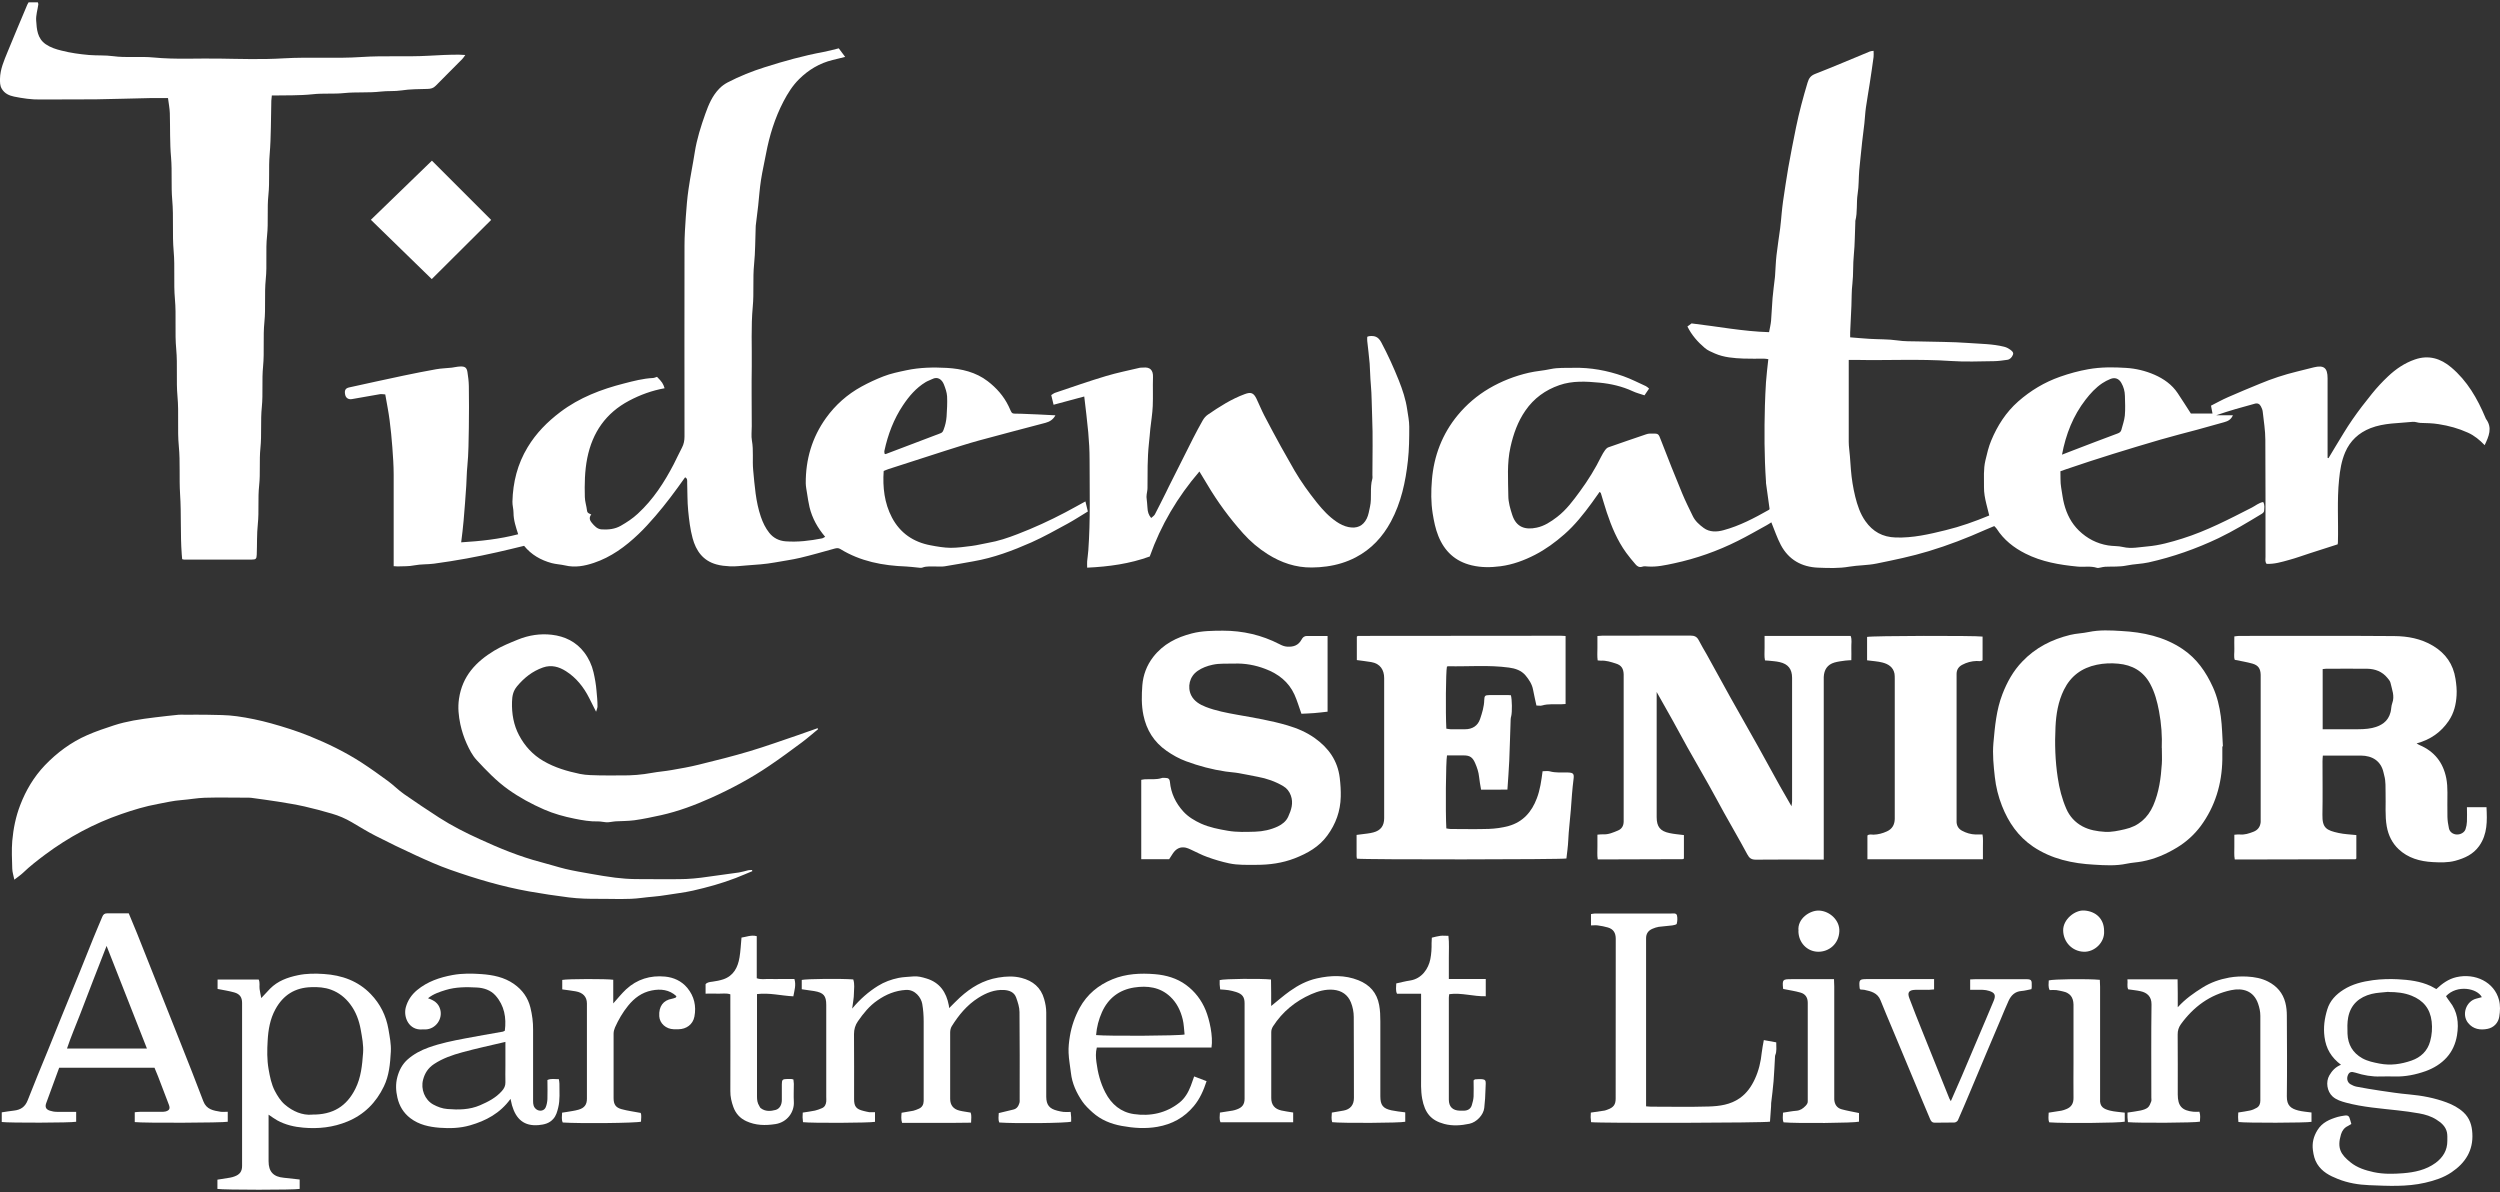 <?xml version="1.0" encoding="UTF-8"?>
<svg id="logos" xmlns="http://www.w3.org/2000/svg" viewBox="0 0 300 143.04">
  <rect x="0" y="0" width="300" height="143.04" fill="#333333" stroke="none"/>
  <defs>
    <style>
      .cls-1 {
        fill: #fff;
      }
    </style>
  </defs>
  <path class="cls-1" d="M296.04,96.86h2.34c.08,1.64.13,3.23-.88,4.66-.72,1.01-1.74,1.46-2.86,1.77-.89.24-1.82.21-2.73.16-1.52-.08-2.96-.49-4.08-1.55-.76-.72-1.23-1.65-1.42-2.73-.23-1.31-.1-2.61-.14-3.92-.02-.73.04-1.47-.16-2.18-.04-.12-.06-.25-.09-.38-.31-1.37-1.34-2.01-2.71-2.02-1.5-.01-3,0-4.57,0-.02.25-.04.48-.04.7,0,2.13.03,4.26-.01,6.39-.03,1.6.47,1.88,1.95,2.2.68.15,1.39.17,2.12.25v2.81s-.03.03-.05.05c-.02.02-.04.04-.06.04-4.6,0-9.21.02-13.81.03-.21,0-.41,0-.67,0-.1-.53-.04-1.03-.05-1.52-.01-.47,0-.93,0-1.45.27-.02.47-.05.67-.03.57.05,1.08-.12,1.6-.32.54-.2.84-.6.89-1.17.01-.13,0-.26,0-.39,0-5.68,0-11.36,0-17.04,0-.08,0-.16,0-.24-.02-.73-.27-1.13-.97-1.34-.67-.19-1.36-.3-2.14-.46-.14-.37-.03-.87-.05-1.36-.02-.47,0-.94,0-1.45.22-.02.39-.06.56-.06,6.21,0,12.42-.03,18.62.02,1.61.01,3.21.3,4.65,1.16,1.52.91,2.44,2.21,2.71,3.98.1.65.17,1.3.13,1.95-.06,1.1-.31,2.15-.95,3.09-.92,1.35-2.16,2.24-3.85,2.7.17.1.26.16.36.2,1.77.76,2.82,2.07,3.2,3.97.11.57.14,1.14.14,1.71,0,.97-.02,1.95,0,2.92.01.46.08.93.18,1.39.09.43.47.71.91.74.45.03.94-.22,1.08-.63.1-.29.16-.61.17-.91.03-.55,0-1.1,0-1.74ZM278.71,87.51c1.32,0,2.58,0,3.84,0,.7,0,1.4,0,2.1-.15,1.09-.25,1.93-.76,2.22-1.91.09-.35.07-.73.2-1.07.32-.86-.04-1.64-.21-2.44-.05-.21-.22-.41-.37-.59-.62-.76-1.46-1.08-2.41-1.1-1.65-.02-3.31,0-4.96,0-.12,0-.25.02-.4.04v7.21Z"/>
  <path class="cls-1" d="M218.85,103.15h-.65c-2.5,0-5-.02-7.5.01-.53,0-.78-.18-1.02-.63-.9-1.68-1.86-3.32-2.79-4.99-.61-1.09-1.19-2.21-1.81-3.3-.86-1.53-1.74-3.04-2.59-4.56-.61-1.09-1.2-2.2-1.81-3.3-.59-1.07-1.2-2.14-1.88-3.34v.82c0,4.73,0,9.47,0,14.2,0,1.14.42,1.68,1.54,1.91.55.12,1.12.16,1.73.24v2.81s-.03.03-.05.04c-.02.02-.04.04-.06.04-3.18.01-6.36.02-9.55.03-.21,0-.41,0-.68,0-.09-.53-.03-1.03-.04-1.52,0-.47,0-.94,0-1.45.27-.02.47-.05.67-.04.65.04,1.23-.22,1.8-.46.46-.19.67-.57.68-1.06,0-.16,0-.32,0-.47,0-5.63,0-11.25,0-16.88,0-.11,0-.21,0-.32-.02-.69-.27-1.1-.92-1.3-.59-.19-1.19-.39-1.83-.35-.1,0-.2-.02-.37-.03-.07-.5-.03-.99-.03-1.48,0-.47,0-.94,0-1.45.24-.02.42-.04.59-.04,3.52,0,7.05,0,10.57-.01.48,0,.78.13,1,.56.29.58.64,1.14.96,1.71.93,1.69,1.86,3.39,2.8,5.08,1.11,1.98,2.24,3.95,3.35,5.94.88,1.57,1.74,3.16,2.61,4.73.43.77.88,1.53,1.41,2.46.04-.31.07-.44.07-.58,0-4.94,0-9.89,0-14.83,0-1.05-.47-1.66-1.5-1.89-.43-.1-.87-.12-1.31-.17-.13-.01-.26-.02-.44-.03-.11-.5-.04-1-.05-1.49-.01-.47,0-.94,0-1.45h10.33c.18.45.06.95.08,1.44.02.47,0,.94,0,1.47-.27.02-.49.02-.72.05-.44.06-.88.11-1.3.23-.86.25-1.25.87-1.29,1.74,0,.18,0,.37,0,.55,0,6.78,0,13.57,0,20.35v.96Z"/>
  <path class="cls-1" d="M187.87,76.33v8.15c-.19.01-.34.03-.49.03-.78.03-1.57-.08-2.34.15-.21.06-.46,0-.67,0-.14-.67-.29-1.28-.4-1.88-.12-.67-.48-1.21-.89-1.71-.51-.62-1.25-.86-2-.96-2.43-.33-4.87-.11-7.31-.16-.05,0-.1.03-.14.05-.13.63-.17,5.44-.07,7.44.16.02.33.06.51.07.58,0,1.16,0,1.74,0,.88,0,1.53-.42,1.8-1.23.25-.74.48-1.48.5-2.28.02-.51.09-.58.61-.59.76-.01,1.53,0,2.29,0,.1,0,.21.02.3.02.14.55.16,1.98.04,2.49-.03.13-.07.25-.07.38-.06,1.67-.1,3.35-.17,5.02-.05,1.12-.14,2.23-.22,3.43-1.04.03-2.08,0-3.16.01-.09-.53-.19-1.03-.24-1.54-.06-.58-.24-1.11-.47-1.64-.3-.69-.62-.93-1.36-.93-.68,0-1.36,0-2.02,0-.14.69-.19,6.75-.08,8.76.16.02.33.07.51.07,1.53,0,3.05.04,4.58-.01.8-.03,1.61-.14,2.38-.35,1.72-.48,2.78-1.69,3.39-3.32.39-1.02.54-2.1.69-3.25.3,0,.6-.06.86.01.72.2,1.46.12,2.19.14.62.02.75.15.67.76-.16,1.24-.24,2.49-.33,3.73-.09,1.22-.26,2.43-.31,3.66-.03.72-.14,1.44-.22,2.17-.56.13-24.27.15-25.14.02-.01-.09-.04-.19-.04-.29,0-.84,0-1.68,0-2.56.2-.03.38-.05.55-.07.49-.07.99-.1,1.46-.23.89-.23,1.3-.8,1.3-1.71,0-5.6,0-11.2,0-16.81,0-.96-.46-1.74-1.55-1.92-.56-.09-1.12-.16-1.73-.24v-2.81s.03-.03.06-.05c.02-.02.04-.04.06-.04,8.13,0,16.26-.02,24.39-.02.15,0,.31.01.52.03Z"/>
  <path class="cls-1" d="M266.68,89.57c0,.53,0,1.05,0,1.58-.05,2.92-.86,5.62-2.59,7.97-.76,1.02-1.72,1.9-2.84,2.58-1.3.79-2.68,1.39-4.18,1.67-.61.12-1.24.14-1.85.27-1.3.28-2.62.2-3.92.12-2.6-.14-5.1-.67-7.32-2.16-1.8-1.22-2.96-2.91-3.74-4.89-.44-1.12-.73-2.28-.86-3.47-.15-1.35-.29-2.71-.17-4.07.18-1.99.35-3.98,1.08-5.87.56-1.45,1.29-2.78,2.39-3.92,1.59-1.67,3.54-2.65,5.74-3.19.73-.18,1.49-.19,2.23-.35,1.3-.27,2.62-.2,3.92-.12,2.6.14,5.1.67,7.32,2.15,1.72,1.15,2.83,2.76,3.66,4.59.51,1.12.79,2.31.95,3.52.16,1.19.17,2.4.25,3.59-.02,0-.05,0-.07,0ZM259.41,89.75c.06-1.37-.04-2.9-.33-4.42-.21-1.12-.5-2.23-1.05-3.25-.83-1.55-2.18-2.29-3.85-2.44-.85-.08-1.71-.05-2.57.13-1.81.38-3.13,1.36-3.94,3.01-.69,1.4-.94,2.92-1.01,4.45-.1,2.03-.04,4.07.27,6.09.19,1.3.51,2.55,1.03,3.74.39.9,1.05,1.63,1.93,2.1.84.45,1.76.6,2.7.66.81.05,1.6-.13,2.39-.31,1.63-.36,2.75-1.35,3.41-2.85.69-1.59.92-3.29,1.03-5.01.04-.58,0-1.16,0-1.91Z"/>
  <path class="cls-1" d="M159.31,76.31v9.09c-.54.06-1.08.13-1.61.17-.52.04-1.04.06-1.53.08-.29-.81-.51-1.58-.84-2.31-.7-1.53-1.95-2.49-3.49-3.07-1.2-.46-2.45-.69-3.75-.64-.86.03-1.72-.05-2.58.14-.65.14-1.27.37-1.8.74-.97.67-1.26,1.93-.76,2.94.34.68,1.02,1.1,1.75,1.38,1.22.47,2.49.71,3.77.94,2.02.36,4.04.69,6.01,1.27,1.19.35,2.32.83,3.32,1.55,1.63,1.17,2.72,2.68,2.97,4.76.09.76.14,1.51.12,2.26-.04,1.72-.59,3.26-1.61,4.65-1,1.37-2.39,2.14-3.92,2.74-1.48.57-3.01.78-4.59.78-1.1,0-2.21.05-3.28-.18-.89-.19-1.76-.45-2.61-.76-.69-.24-1.33-.6-2-.9-.19-.09-.38-.17-.58-.22-.67-.15-1.17.13-1.54.67-.16.24-.31.48-.46.71h-3.35v-9.52c.14-.02.29-.06.44-.07.68-.03,1.36.07,2.03-.15.14-.05.31,0,.47-.01.32,0,.47.15.5.47.12,1.37.7,2.56,1.61,3.56.58.64,1.34,1.09,2.12,1.45,1.02.46,2.12.67,3.22.86,1.1.19,2.2.14,3.29.11.93-.03,1.86-.23,2.71-.63.52-.25.99-.61,1.24-1.16.37-.81.65-1.64.32-2.55-.18-.5-.49-.88-.92-1.13-.95-.56-1.98-.92-3.07-1.12-.76-.14-1.52-.31-2.29-.44-.51-.09-1.03-.11-1.55-.19-1.62-.24-3.2-.66-4.74-1.23-.84-.31-1.61-.74-2.34-1.25-1.51-1.05-2.41-2.49-2.78-4.28-.25-1.2-.22-2.41-.13-3.6.1-1.22.52-2.37,1.3-3.38,1.2-1.55,2.81-2.36,4.64-2.83,1.23-.32,2.48-.32,3.73-.33,2.39,0,4.65.52,6.77,1.61.3.16.6.29.96.31.75.04,1.33-.16,1.71-.86.12-.23.3-.42.62-.42.81,0,1.62,0,2.5,0Z"/>
  <path class="cls-1" d="M90.28,104.54c-.66.27-1.32.56-1.99.82-1.68.65-3.41,1.12-5.16,1.52-1.06.24-2.15.35-3.22.53-.98.17-1.97.21-2.94.34-1.68.22-3.35.1-5.03.11-1.23.01-2.46-.02-3.68-.17-1.59-.2-3.18-.44-4.77-.72-3.24-.58-6.37-1.51-9.46-2.6-1.4-.49-2.76-1.1-4.11-1.72-1.64-.75-3.27-1.54-4.87-2.36-.98-.5-1.91-1.08-2.85-1.63-.75-.44-1.54-.78-2.37-1.02-1.1-.32-2.2-.62-3.31-.87-1.03-.23-2.09-.4-3.13-.57-1.07-.17-2.15-.31-3.23-.46-.21-.03-.42-.02-.63-.02-1.66,0-3.32-.04-4.97.01-.93.03-1.86.21-2.79.28-.96.07-1.89.29-2.84.47-1.49.27-2.93.71-4.35,1.2-3.31,1.14-6.35,2.78-9.16,4.87-.92.69-1.83,1.39-2.66,2.19-.3.28-.64.51-1.04.82-.1-.49-.24-.91-.25-1.33-.03-1.1-.09-2.22,0-3.31.13-1.47.42-2.93.96-4.32.68-1.77,1.63-3.37,2.95-4.76,1.47-1.53,3.14-2.77,5.08-3.62,1.05-.46,2.14-.83,3.22-1.18.76-.25,1.55-.43,2.34-.58.87-.16,1.74-.27,2.62-.38.93-.12,1.86-.21,2.79-.31.26-.03.53,0,.79,0,.87,0,1.74-.02,2.6,0,1.2.03,2.41.01,3.6.18,1.38.19,2.76.48,4.1.85,1.55.43,3.1.92,4.59,1.52,2.18.88,4.3,1.91,6.28,3.19,1.09.71,2.15,1.47,3.2,2.24.65.48,1.22,1.07,1.88,1.53,1.39.97,2.8,1.91,4.22,2.83,1.54.99,3.18,1.82,4.85,2.58,2.39,1.1,4.82,2.1,7.38,2.77.98.25,1.94.57,2.93.81,1.01.24,2.03.41,3.05.59.97.17,1.94.34,2.92.46.8.1,1.61.16,2.42.17,1.74.03,3.47,0,5.21.01,1.2,0,2.39-.12,3.58-.3,1.21-.18,2.42-.32,3.63-.5.38-.06.75-.18,1.13-.27.15-.03.3-.02.45-.03.01.04.03.09.04.13ZM98.12,87.38c-.8.28-1.6.57-2.41.85-1.92.65-3.83,1.34-5.77,1.92-2.01.6-4.05,1.11-6.09,1.61-1.08.27-2.18.46-3.28.65-.77.14-1.54.19-2.31.33-1.24.23-2.48.33-3.73.31-.82-.01-1.63.02-2.45,0-.83-.03-1.68-.01-2.49-.18-1.52-.32-3.01-.75-4.38-1.55-1.29-.75-2.24-1.8-2.92-3.08-.66-1.24-.89-2.59-.85-4.01.02-.7.12-1.29.6-1.87.86-1.03,1.84-1.81,3.11-2.26,1.02-.36,1.94-.08,2.76.44,1.23.78,2.13,1.91,2.79,3.22.25.5.51,1.01.83,1.65.09-.31.17-.48.17-.64,0-.63-.06-1.25-.12-1.87-.06-.76-.19-1.49-.36-2.23-.2-.87-.58-1.68-1.12-2.39-.97-1.27-2.33-1.93-3.89-2.11-1.39-.16-2.76.05-4.06.58-.96.39-1.93.78-2.83,1.32-2.21,1.34-3.84,3.06-4.24,5.77-.16,1.07-.05,2.07.16,3.08.17.78.42,1.56.75,2.29.32.71.69,1.44,1.21,2,1.17,1.26,2.37,2.52,3.79,3.53,1.35.96,2.79,1.74,4.3,2.4,1.17.51,2.4.85,3.65,1.1.94.19,1.89.36,2.86.33.31,0,.62.08.92.1.18.01.36,0,.53-.03.21-.02.41-.07.62-.08.75-.04,1.5-.03,2.26-.13,1.08-.15,2.14-.38,3.2-.61,2.06-.46,4.04-1.2,5.96-2.06,2.43-1.09,4.79-2.35,7-3.85,1.34-.9,2.64-1.87,3.94-2.83.67-.5,1.29-1.05,1.94-1.58-.02-.04-.05-.09-.07-.13Z"/>
  <path class="cls-1" d="M224.05,79.23c0-.21,0-.42,0-.62,0-.73,0-1.46,0-2.18.62-.14,12.88-.17,13.86-.04v2.83c-.2.19-.48.09-.73.1-.61.02-1.18.17-1.72.46-.43.23-.66.58-.67,1.07,0,.11,0,.21,0,.32,0,5.7,0,11.41,0,17.11,0,.13,0,.26,0,.39.03.45.24.79.64,1.01.51.28,1.06.44,1.64.46.26.01.52,0,.83,0,.1.53.04,1.03.05,1.52.01.47,0,.94,0,1.45h-13.86v-2.85c.22-.19.5-.1.75-.1.56-.02,1.08-.16,1.58-.39.65-.29.93-.81.95-1.49,0-.08,0-.16,0-.24,0-5.52,0-11.04,0-16.56,0-.21,0-.42-.03-.63-.15-.8-.75-1.17-1.46-1.35-.55-.14-1.13-.17-1.82-.26Z"/>
  <path class="cls-1" d="M105,133.43v1.19c-.6.13-7.57.17-8.64.04-.02-.19-.04-.39-.05-.59,0-.18.01-.36.02-.56.51-.08,1-.14,1.47-.24.28-.06.54-.17.81-.28.36-.14.5-.44.54-.8.02-.18,0-.37,0-.55,0-3.68,0-7.36,0-11.05,0-1.1-.32-1.47-1.43-1.66-.49-.08-.97-.14-1.51-.22v-1.12c.61-.13,4.69-.17,6.18-.06.19.55.09,1.13.08,1.69,0,.54-.12,1.08-.21,1.81.98-1.17,1.97-2.02,3.09-2.72.77-.48,1.6-.78,2.47-.96.58-.12,1.19-.12,1.79-.18.53-.05,1.04.09,1.54.24,1.62.48,2.41,1.65,2.71,3.24.01.08.02.15.04.32.46-.46.87-.88,1.3-1.28,1.32-1.2,2.78-2.08,4.59-2.38.95-.16,1.87-.2,2.79.04,1.36.35,2.33,1.14,2.72,2.54.15.53.25,1.06.25,1.62-.01,3.21,0,6.42,0,9.63,0,.16,0,.32,0,.47.01.98.37,1.43,1.32,1.67.25.06.51.13.76.15.26.03.52,0,.85,0,.02.23.05.43.06.63.01.18,0,.36,0,.54-.58.18-6.71.24-8.62.1-.17-.36-.07-.75-.07-1.13.59-.14,1.16-.29,1.74-.42.45-.1.63-.43.75-.82.04-.12.02-.26.02-.39,0-3.5.02-7-.02-10.49,0-.58-.2-1.18-.4-1.74-.23-.65-.82-.87-1.44-.91-1.14-.07-2.15.34-3.1.94-1.36.86-2.35,2.06-3.19,3.41-.13.21-.19.49-.19.74-.01,2.66-.01,5.31,0,7.97,0,.75.38,1.23,1.11,1.41.43.11.87.15,1.35.24.13.35.06.74.05,1.21-2.77.05-5.51.01-8.28.02-.14-.43-.09-.81-.06-1.21.49-.08.94-.15,1.4-.24.23-.05.44-.15.66-.24.41-.17.58-.51.59-.93,0-.32,0-.63,0-.95,0-2.87.01-5.73,0-8.6,0-.7-.05-1.41-.17-2.1-.13-.76-.86-1.75-1.97-1.68-1.28.08-2.38.54-3.4,1.25-.97.66-1.69,1.56-2.35,2.51-.32.46-.47.96-.47,1.54.03,2.6,0,5.21.01,7.81,0,.88.26,1.2,1.13,1.41.23.05.45.12.68.15.2.02.41,0,.69,0Z"/>
  <path class="cls-1" d="M280.94,127.79c-1.2-.9-1.82-1.96-2-3.36-.15-1.15,0-2.21.33-3.29.32-1.07,1.06-1.81,1.94-2.37,1.07-.68,2.28-.98,3.54-1.15,1-.13,1.99-.16,2.98-.11,1.35.07,2.7.23,3.95.81.23.11.45.25.68.37.7-.66,1.45-1.21,2.4-1.43,2.27-.52,4.56.59,5.12,2.74.17.63.14,1.36.03,2.01-.12.74-.66,1.3-1.39,1.45-.87.18-1.74.06-2.36-.72-.78-.99-.24-2.58.98-2.9.23-.06.45-.12.68-.18-.56-1.08-2.98-1.53-4.3-.12.14.21.27.43.43.63.96,1.21,1.13,2.57.89,4.06-.17,1.03-.57,1.92-1.23,2.66-.68.76-1.57,1.3-2.54,1.65-1.19.42-2.41.67-3.68.64-.58-.01-1.16-.02-1.74,0-1.03.03-2.02-.14-3-.46-.51-.16-.74-.08-.9.29-.18.42-.07.88.31,1.1.22.13.47.24.72.29.94.18,1.89.34,2.84.48,1.16.17,2.31.35,3.48.45,1.54.14,3.04.42,4.49.96.74.28,1.42.63,2.02,1.18.76.7,1.02,1.58,1.07,2.53.12,2.05-.83,3.55-2.49,4.67-.97.66-2.06,1-3.18,1.26-2.22.51-4.49.38-6.73.29-1.26-.05-2.53-.26-3.73-.74-.99-.39-1.9-.86-2.49-1.81-.31-.5-.43-1.04-.51-1.62-.12-.9.07-1.66.54-2.43.57-.93,1.46-1.3,2.43-1.59.25-.07.51-.11.76-.15.49-.08.62.02.75.54.04.15.08.3.13.46-.14.08-.27.17-.41.24-.43.2-.69.55-.83,1-.5,1.66-.03,2.42,1.14,3.36.8.65,1.78.96,2.79,1.18,1.17.25,2.36.22,3.52.13,1.37-.11,2.74-.39,3.9-1.24.89-.66,1.42-1.52,1.41-2.66,0-.34.02-.69-.05-1.02-.16-.71-.68-1.15-1.27-1.52-.63-.4-1.33-.61-2.05-.74-.87-.16-1.75-.27-2.63-.37-2.06-.23-4.14-.38-6.16-.92-.58-.16-1.16-.33-1.62-.75-.66-.61-.83-1.74-.38-2.52.32-.55.73-1.02,1.43-1.29ZM286.61,119.02c-.67.08-1.36.09-2.01.25-1.48.37-2.52,1.26-2.82,2.82-.12.63-.1,1.31-.08,1.96.05,1.29.62,2.29,1.77,2.94.65.36,1.35.5,2.07.64,1.33.26,2.6.07,3.84-.36,1.12-.39,1.92-1.15,2.24-2.32.21-.78.27-1.55.18-2.37-.18-1.55-1.01-2.53-2.4-3.09-.89-.36-1.82-.45-2.78-.45Z"/>
  <path class="cls-1" d="M27.33,133.42v1.19c-.59.13-10.1.17-11.16.04v-1.18c.21-.02.41-.05.61-.05.84,0,1.68,0,2.53,0,.18,0,.37,0,.55-.04.47-.13.58-.34.41-.8-.43-1.15-.87-2.29-1.31-3.43-.13-.34-.28-.67-.42-1.02H7.1c-.52,1.43-1.05,2.84-1.56,4.26-.16.46-.02.74.44.89.27.09.56.14.84.14.76.02,1.52,0,2.32,0v1.19c-.6.13-8.02.15-8.93.03v-1.16c.5-.07.99-.16,1.47-.21.8-.09,1.33-.44,1.64-1.23.77-1.99,1.6-3.97,2.41-5.95.57-1.4,1.13-2.81,1.7-4.21.69-1.69,1.39-3.38,2.07-5.07.58-1.43,1.14-2.86,1.72-4.28.34-.85.71-1.68,1.06-2.53.11-.28.29-.41.6-.4.84,0,1.68,0,2.57,0,.34.81.67,1.6.99,2.39.79,1.96,1.56,3.93,2.34,5.89.95,2.4,1.91,4.8,2.86,7.2.93,2.35,1.87,4.7,2.76,7.07.38,1,1.22,1.12,2.07,1.26.25.04.52,0,.85,0ZM17.63,125.82c-1.63-4.15-3.22-8.18-4.84-12.31-.57,1.47-1.11,2.82-1.63,4.18-.52,1.34-1.02,2.67-1.54,4.01-.52,1.35-1.1,2.68-1.58,4.12h9.59Z"/>
  <path class="cls-1" d="M26.11,118.67v-1.13h4.93c.18.36.06.77.11,1.14.05.36.13.71.2,1.09.35-.37.7-.76,1.06-1.13.92-.93,2.09-1.35,3.33-1.61,1.03-.22,2.09-.22,3.13-.15,2.15.14,4.1.83,5.62,2.41,1.13,1.17,1.84,2.58,2.12,4.2.15.9.34,1.8.29,2.71-.08,1.43-.2,2.87-.84,4.18-.93,1.93-2.35,3.37-4.36,4.2-1.71.71-3.49.9-5.3.74-1.08-.09-2.16-.34-3.14-.88-.33-.18-.64-.42-1.03-.68v2.45c0,1.05,0,2.1,0,3.15,0,1.24.58,1.86,1.82,1.97.62.06,1.24.14,1.91.21v1.13c-.66.13-9.1.13-9.87,0v-1.11c.49-.08,1-.15,1.51-.24.18-.03.35-.08.52-.14.65-.23.93-.6.93-1.27,0-6.52,0-13.04,0-19.56,0-.67-.27-1.07-.94-1.26-.64-.18-1.31-.28-2.02-.42ZM37.42,133.75c2.54.04,4.18-1.01,5.22-3.09.69-1.37.82-2.84.93-4.31.07-.93-.12-1.86-.28-2.78-.2-1.12-.58-2.16-1.27-3.07-.6-.79-1.34-1.38-2.28-1.73-.78-.29-1.57-.34-2.39-.31-1.95.05-3.37.95-4.3,2.65-.64,1.17-.86,2.46-.93,3.75-.07,1.14-.09,2.29.11,3.44.16.91.33,1.8.75,2.61.31.59.69,1.2,1.19,1.63.97.84,2.13,1.31,3.25,1.22Z"/>
  <path class="cls-1" d="M190.91,133.51c.6-.09,1.12-.16,1.63-.24.13-.02.25-.08.37-.12.71-.25.97-.6.97-1.32,0-6.39,0-12.78.01-19.17,0-.72-.28-1.16-.93-1.36-.39-.12-.81-.19-1.22-.25-.25-.04-.51,0-.82,0v-1.36c.15-.02.32-.07.49-.07,3.05,0,6.1,0,9.15,0,.25,0,.6-.08.68.24.07.32.05.68-.03.99-.03.11-.35.17-.54.2-.54.07-1.09.1-1.63.17-.25.04-.5.13-.74.23-.51.21-.78.6-.77,1.16,0,.05,0,.11,0,.16,0,6.49,0,12.99,0,19.48v.51c.23.01.4.04.58.04,2.31,0,4.63.05,6.94-.02,1.29-.04,2.59-.21,3.72-1,.85-.6,1.4-1.4,1.82-2.31.46-1,.71-2.06.82-3.16.05-.48.16-.96.25-1.5.51.09.98.18,1.49.27-.01.57.09,1.06-.12,1.54-.03.07-.02.15-.03.23-.06.96-.09,1.93-.17,2.89-.07.88-.19,1.76-.29,2.63-.01.13,0,.26-.01.39-.04.62-.09,1.24-.13,1.84-.63.15-20.28.2-21.47.06-.02-.19-.04-.39-.05-.59,0-.18.01-.36.02-.56Z"/>
  <path class="cls-1" d="M61.26,131.87c-1.26,1.73-2.94,2.62-4.85,3.17-1.21.35-2.43.38-3.66.29-1.24-.1-2.46-.35-3.51-1.15-.83-.64-1.32-1.46-1.55-2.46-.19-.82-.23-1.64-.01-2.47.22-.83.61-1.57,1.25-2.13.73-.64,1.58-1.09,2.5-1.42,1.42-.51,2.9-.81,4.38-1.09,1.5-.29,3.01-.54,4.52-.81.07-.01.14-.06.25-.12.2-1.55-.05-3.01-1.12-4.22-.58-.65-1.41-.92-2.25-.96-1.25-.07-2.51-.07-3.73.3-.74.23-1.48.47-2.12.99.71.24,1.25.58,1.46,1.32.34,1.16-.54,2.38-1.75,2.42-.13,0-.26,0-.39,0-1.6.13-2.31-1.47-1.98-2.67.23-.82.68-1.49,1.35-2.05,1.25-1.03,2.7-1.52,4.27-1.81,1.15-.21,2.31-.19,3.45-.11,1.37.1,2.73.36,3.91,1.19,1.01.71,1.68,1.65,1.97,2.83.21.86.33,1.74.32,2.63,0,2.86,0,5.73,0,8.59,0,.39.05.72.38.98.38.29.94.21,1.13-.23.13-.3.19-.65.21-.98.03-.76,0-1.52,0-2.3.45-.21.89-.09,1.37-.1.03.19.07.37.07.54-.01.97.09,1.94-.15,2.89-.12.48-.24.95-.59,1.34-.47.54-1.1.68-1.76.74-1.72.15-2.7-.69-3.19-2.37-.06-.22-.11-.45-.18-.79ZM60.64,125.03c-1.81.43-3.51.79-5.18,1.25-1.18.32-2.34.72-3.38,1.41-.71.47-1.11,1.1-1.31,1.88-.3,1.12.2,2.41,1.22,2.97.51.28,1.11.5,1.69.54,1.33.11,2.66.1,3.93-.45.97-.42,1.89-.89,2.61-1.7.28-.31.44-.63.43-1.05-.02-.66,0-1.31,0-1.97v-2.89Z"/>
  <path class="cls-1" d="M168.63,133.51v1.1c-.56.15-7.65.19-8.77.05-.11-.37-.07-.75-.04-1.15.49-.08.94-.16,1.4-.24.81-.14,1.26-.68,1.25-1.53-.02-3.23.01-6.47-.02-9.7,0-.59-.12-1.21-.34-1.75-.37-.92-1.11-1.43-2.12-1.52-.94-.08-1.83.18-2.66.54-1.88.83-3.43,2.09-4.56,3.84-.15.24-.22.45-.22.73,0,2.63,0,5.26,0,7.89,0,.81.41,1.31,1.22,1.49.45.1.91.16,1.41.24v1.17h-8.72c-.17-.36-.08-.75-.07-1.16.52-.08,1.03-.16,1.53-.24.18-.03.35-.09.52-.15.64-.23.91-.61.91-1.28,0-3.81,0-7.62,0-11.44,0-.76-.27-1.12-1.02-1.36-.3-.09-.6-.17-.91-.22-.31-.05-.62-.06-1-.09-.02-.19-.05-.39-.06-.59-.01-.18,0-.36,0-.53.58-.16,4.9-.2,6.16-.07,0,.53.02,1.07.02,1.61,0,.52,0,1.05,0,1.57.76-.61,1.47-1.24,2.23-1.78.98-.7,2.04-1.26,3.24-1.53,1.69-.38,3.37-.43,5,.22,1.35.54,2.22,1.49,2.49,2.98.12.65.14,1.3.14,1.95,0,3,0,5.99,0,8.99,0,1.06.31,1.47,1.34,1.69.51.11,1.02.16,1.63.24Z"/>
  <path class="cls-1" d="M255.28,117.52h6.03c0,.56.02,1.11.02,1.65,0,.52,0,1.05,0,1.7.92-1.01,1.93-1.71,2.97-2.36.99-.62,2.05-.99,3.2-1.2.73-.13,1.46-.16,2.19-.12.86.05,1.7.2,2.48.6,1.06.54,1.78,1.38,2.07,2.53.13.5.18,1.03.18,1.55.02,3.23.04,6.47,0,9.7-.01,1.1.49,1.46,1.37,1.69.5.13,1.02.16,1.59.24v1.12c-.59.13-7.88.15-8.77.02-.01-.19-.04-.39-.04-.6,0-.18.02-.36.02-.54.5-.08.97-.14,1.42-.24.27-.06.55-.18.79-.32.32-.18.44-.5.44-.87,0-.58,0-1.16,0-1.74,0-2.81,0-5.63,0-8.44,0-.51-.11-.98-.27-1.45-.54-1.56-1.85-1.91-3.24-1.62-2.54.54-4.51,2-6.02,4.08-.26.36-.4.77-.39,1.25.02,2.39.01,4.79.01,7.18,0,1.39.5,1.94,1.88,2.08.23.02.47,0,.72,0,.14.43.08.81.06,1.19-.59.14-7.4.18-8.64.06-.02-.19-.04-.39-.05-.59,0-.18,0-.36,0-.56.56-.09,1.07-.14,1.57-.25.3-.07.63-.16.86-.35.2-.16.31-.46.41-.72.06-.14.02-.31.02-.47,0-3.73-.03-7.47.02-11.2.01-.93-.53-1.4-1.3-1.57-.48-.11-.97-.15-1.5-.23-.17-.36-.03-.75-.09-1.21Z"/>
  <path class="cls-1" d="M145.39,125.7h-13.77c-.16.61-.12,1.2-.05,1.75.16,1.27.47,2.49,1.07,3.65.74,1.43,1.88,2.37,3.43,2.59,1.98.29,3.87-.11,5.47-1.38.64-.51,1.05-1.22,1.35-1.99.14-.36.26-.73.41-1.15.5.19.98.37,1.49.57-.36,1.09-.79,2.1-1.53,2.99-1.16,1.39-2.61,2.18-4.38,2.49-1.44.25-2.85.15-4.27-.11-1.32-.24-2.51-.73-3.5-1.62-.44-.4-.89-.82-1.22-1.3-.71-1.04-1.24-2.17-1.38-3.45-.09-.8-.25-1.59-.28-2.4-.03-.67.05-1.36.16-2.02.2-1.19.59-2.31,1.17-3.38.9-1.63,2.24-2.73,3.94-3.43,1.64-.67,3.36-.75,5.09-.61,1.33.11,2.63.48,3.72,1.28,1.08.79,1.87,1.82,2.38,3.07.44,1.09.9,3.07.69,4.46ZM131.54,124.21c1.48.14,9.98.09,10.61-.07-.07-.61-.08-1.24-.23-1.84-.25-1.02-.71-1.97-1.49-2.7-1.23-1.16-2.77-1.34-4.33-1.1-1.78.28-3.11,1.27-3.87,2.97-.38.86-.62,1.75-.7,2.74Z"/>
  <g>
    <path class="cls-1" d="M262.92,49.62h2.58c-.06-.3-.11-.57-.18-.94.65-.33,1.33-.71,2.04-1.02,1.26-.56,2.54-1.08,3.82-1.61,1.44-.6,2.92-1.09,4.44-1.46.68-.17,1.36-.35,2.04-.51,1.21-.29,1.65.06,1.65,1.32,0,2.92,0,5.84,0,8.76v.78s.07.02.11.04c.27-.46.54-.92.82-1.37.67-1.09,1.31-2.2,2.04-3.25.74-1.07,1.54-2.11,2.36-3.12.59-.73,1.24-1.43,1.92-2.07.93-.88,1.98-1.6,3.22-2.03,1.67-.58,3.1-.12,4.36.94,1.93,1.62,3.15,3.75,4.11,6.04.02.05.03.1.06.14.81,1.08.35,2.1-.15,3.16-.6-.62-1.23-1.15-2.01-1.5-1.12-.51-2.29-.83-3.51-1.02-.73-.12-1.46-.13-2.19-.15-.31-.01-.62-.16-.92-.13-1.7.18-3.43.12-5.07.76-1.42.56-2.45,1.52-3.04,2.9-.44,1.03-.62,2.13-.73,3.26-.26,2.52-.07,5.03-.14,7.55,0,.08-.02.15-.03.23-1.12.36-2.23.72-3.33,1.07-.84.27-1.67.58-2.53.81-.87.24-1.75.51-2.67.46-.22-.27-.12-.57-.13-.85,0-4.68.01-9.36-.02-14.04,0-1.11-.19-2.23-.31-3.34-.02-.23-.11-.46-.22-.66-.15-.3-.4-.42-.72-.33-1.55.42-3.1.85-4.64,1.39h2c-.24.55-.62.71-1.04.83-1.07.3-2.15.6-3.23.9-1.48.4-2.97.77-4.44,1.2-3.79,1.11-7.58,2.27-11.31,3.55-.22.08-.44.15-.68.24.03.66-.03,1.3.09,1.96.12.66.18,1.33.36,1.99.32,1.22.87,2.29,1.77,3.17.98.95,2.15,1.56,3.5,1.78.59.1,1.21.05,1.78.19,1,.24,1.98.01,2.95-.07,1.41-.12,2.8-.51,4.17-.94,2.94-.92,5.64-2.34,8.37-3.73.43-.22.81-.56,1.34-.66.22.36.13.73.11,1.08,0,.12-.16.27-.28.34-1.7,1.03-3.4,2.06-5.19,2.92-2.69,1.28-5.49,2.26-8.39,2.91-.86.19-1.76.19-2.62.37-.86.18-1.72.11-2.58.15-.18,0-.36.06-.54.09-.15.02-.33.09-.46.04-.77-.25-1.57-.07-2.34-.15-2.16-.21-4.28-.57-6.24-1.56-1.39-.7-2.6-1.65-3.45-2.98-.07-.11-.17-.19-.29-.32-.36.15-.72.3-1.07.45-2.22.99-4.47,1.86-6.79,2.56-2.07.63-4.17,1.06-6.28,1.49-1.07.22-2.18.19-3.25.37-1.26.22-2.51.17-3.76.12-1.96-.08-3.52-.95-4.46-2.72-.45-.85-.75-1.77-1.14-2.72-.17.11-.37.25-.58.36-1.15.63-2.28,1.29-3.45,1.87-2.43,1.22-4.99,2.12-7.64,2.69-1.03.22-2.09.46-3.17.38-.21-.02-.44-.05-.63.02-.36.12-.61-.02-.82-.27-.39-.46-.78-.91-1.13-1.4-1.07-1.48-1.76-3.14-2.33-4.85-.25-.76-.47-1.54-.71-2.31-.01-.04-.07-.07-.15-.14-.31.44-.61.88-.93,1.31-.99,1.35-2.03,2.67-3.3,3.78-1.08.95-2.24,1.8-3.52,2.46-1.3.67-2.68,1.18-4.13,1.37-1.15.15-2.31.17-3.47-.11-1.97-.47-3.26-1.68-4-3.52-.35-.87-.53-1.78-.68-2.71-.21-1.34-.2-2.68-.09-4,.23-2.89,1.24-5.54,3.1-7.79,1.05-1.27,2.31-2.35,3.75-3.2,1.5-.88,3.09-1.5,4.78-1.89.86-.2,1.75-.25,2.61-.44.91-.19,1.82-.13,2.74-.15,2.06-.05,4.05.32,5.98,1,.93.33,1.82.79,2.72,1.2.13.06.24.18.38.29-.19.29-.37.54-.55.81-.49-.17-.97-.28-1.41-.49-1.27-.59-2.63-.9-3.98-1.03-1.6-.15-3.26-.25-4.83.3-1.67.58-3.05,1.57-4.07,3.05-.92,1.33-1.44,2.8-1.79,4.37-.44,1.95-.28,3.91-.26,5.87,0,.76.23,1.54.47,2.28.49,1.52,1.6,1.81,2.92,1.53.93-.19,1.71-.71,2.47-1.29,1.12-.86,1.93-1.97,2.75-3.09.96-1.31,1.81-2.68,2.53-4.14.14-.28.3-.55.48-.8.1-.14.25-.28.41-.33,1.5-.53,3-1.04,4.5-1.55.15-.05.3-.09.46-.09,1.08,0,.99-.08,1.36.88.81,2.12,1.66,4.22,2.52,6.31.38.92.83,1.81,1.26,2.7.29.61.79,1.05,1.32,1.44.71.52,1.58.48,2.35.27,1.95-.52,3.74-1.47,5.49-2.46.02-.01.03-.04.06-.1-.14-1.01-.29-2.06-.43-3.11,0-.05,0-.1,0-.16-.21-3.04-.21-6.09-.13-9.13.03-.93.07-1.88.13-2.81.06-.9.18-1.81.28-2.76-.17-.02-.34-.06-.52-.06-.82,0-1.63.02-2.45-.01-1.17-.05-2.34-.13-3.44-.61-.43-.19-.88-.37-1.22-.67-.84-.71-1.57-1.54-2.08-2.57.18-.13.36-.26.5-.37,3.12.36,6.16.96,9.3,1.05.08-.46.2-.91.24-1.37.08-.91.1-1.82.18-2.73.07-.83.19-1.65.28-2.47,0-.08.02-.16.02-.23.06-.81.08-1.62.17-2.42.12-1.08.3-2.16.44-3.24.08-.59.12-1.19.18-1.79.05-.49.1-.98.17-1.47.2-1.33.39-2.67.62-4,.29-1.63.61-3.26.94-4.88.37-1.8.85-3.58,1.38-5.35.16-.55.4-.85.96-1.06,2.19-.85,4.34-1.78,6.51-2.67.11-.05.24-.05.45-.08,0,.28.03.52,0,.74-.15,1.08-.3,2.16-.47,3.23-.14.95-.32,1.89-.45,2.84-.09.62-.11,1.24-.18,1.87-.09.77-.19,1.55-.28,2.32-.01.1-.02.21-.03.31-.1,1.01-.22,2.02-.31,3.03-.08.94-.04,1.89-.19,2.81-.17,1.09,0,2.19-.28,3.26-.01.05,0,.1,0,.16-.06,1.31-.05,2.62-.18,3.92-.12,1.15-.04,2.31-.17,3.44-.11.89-.08,1.77-.12,2.66-.05,1.07-.1,2.14-.15,3.21,0,.18,0,.35,0,.58.81.06,1.56.14,2.31.18,1.12.07,2.26.03,3.36.19.84.13,1.67.1,2.5.12,2.02.06,4.04.04,6.05.19,1.42.11,2.87.1,4.26.45.25.06.49.18.7.33.2.15.48.34.35.64-.12.29-.33.55-.68.6-.51.07-1.03.15-1.55.16-1.74.02-3.48.1-5.21-.02-3.81-.26-7.61-.05-11.42-.13-.26,0-.51,0-.84,0,0,.31,0,.54,0,.77,0,3.02,0,6.05,0,9.07,0,.57.1,1.14.14,1.71.04.55.08,1.09.12,1.63.09,1.09.26,2.17.52,3.23.26,1.04.59,2.05,1.22,2.94.89,1.26,2.06,1.91,3.63,1.96,2.06.07,4.03-.39,6.01-.88,1.77-.43,3.48-1.04,5.22-1.76-.12-.46-.24-.93-.35-1.4-.16-.66-.29-1.32-.28-2,.01-1.07-.08-2.15.17-3.21.19-.81.38-1.63.7-2.39.74-1.78,1.77-3.39,3.23-4.68,1.48-1.3,3.15-2.31,5.03-2.97,1.11-.39,2.24-.7,3.38-.9,1.5-.27,3.03-.26,4.55-.16,1.16.07,2.32.35,3.4.82,1.11.49,2.1,1.18,2.79,2.22.52.78,1.02,1.57,1.58,2.44ZM247.44,54.56c.48-.19.88-.34,1.29-.5,1.8-.69,3.59-1.38,5.4-2.05.22-.08.37-.2.43-.41.15-.57.36-1.15.42-1.73.07-.78.03-1.57.01-2.36-.01-.55-.15-1.08-.43-1.56-.29-.52-.77-.7-1.32-.47-.34.14-.67.31-.97.51-.79.53-1.42,1.22-2,1.97-1.49,1.93-2.36,4.12-2.83,6.6Z"/>
    <path class="cls-1" d="M70.94,61.75c-.29.38-.16.71.07.98.32.38.65.77,1.21.8.8.04,1.56-.03,2.28-.44.73-.42,1.42-.87,2.04-1.45,1.84-1.69,3.17-3.75,4.31-5.94.34-.65.63-1.32.98-1.97.23-.43.31-.87.31-1.35,0-7.63-.02-15.25,0-22.88,0-1.17.08-2.35.16-3.52.08-1.09.16-2.18.32-3.26.21-1.49.52-2.96.75-4.44.25-1.6.74-3.13,1.28-4.65.39-1.09.83-2.14,1.66-2.99.3-.31.62-.54.99-.74,1.44-.75,2.94-1.35,4.49-1.84,2.3-.73,4.63-1.38,7.01-1.82.61-.11,1.21-.28,1.85-.44.24.32.48.65.77,1.03-.55.14-1.02.25-1.5.37-1.57.38-2.9,1.18-4.03,2.3-.78.77-1.37,1.71-1.88,2.69-1.03,1.98-1.68,4.09-2.09,6.27-.19,1.04-.44,2.08-.6,3.13-.16,1.03-.23,2.07-.34,3.1-.09.8-.2,1.6-.29,2.39,0,.08-.01.16-.01.24-.06,1.46-.04,2.94-.19,4.39-.17,1.7,0,3.41-.16,5.1-.22,2.39-.09,4.77-.12,7.16-.04,2.39,0,4.79,0,7.18,0,.58-.08,1.17.02,1.73.21,1.18.04,2.36.15,3.53.18,1.88.3,3.78.92,5.6.24.7.55,1.35,1.01,1.93.49.62,1.17.96,1.96,1.02,1.47.11,2.92-.07,4.36-.35.12-.02.23-.11.39-.19-.9-1.06-1.56-2.23-1.88-3.57-.13-.55-.21-1.12-.3-1.68-.06-.38-.14-.77-.15-1.16-.02-2.87.75-5.51,2.43-7.85,1.13-1.57,2.56-2.84,4.26-3.77.84-.46,1.72-.87,2.62-1.22.89-.35,1.84-.54,2.78-.74,1.6-.34,3.23-.37,4.84-.28,1.76.1,3.48.5,4.91,1.6,1.04.8,1.91,1.77,2.5,2.99.51,1.06.21.87,1.46.91,1.38.04,2.75.12,4.16.19-.28.52-.7.77-1.19.9-2.66.71-5.33,1.39-7.98,2.12-1.38.38-2.74.82-4.1,1.25-2.26.72-4.51,1.45-6.76,2.18-.19.06-.38.15-.58.23-.13,1.96.08,3.84.99,5.58.99,1.88,2.59,2.96,4.65,3.34.79.15,1.59.29,2.39.3.85,0,1.71-.12,2.56-.23.64-.08,1.27-.25,1.91-.36,1.24-.21,2.42-.61,3.58-1.06,1.95-.75,3.85-1.62,5.71-2.6.78-.41,1.56-.85,2.42-1.32.11.45.2.81.29,1.21-.83.5-1.59,1-2.39,1.44-1.45.79-2.89,1.6-4.39,2.27-2.24.99-4.53,1.85-6.96,2.27-1.15.2-2.29.42-3.45.6-.36.06-.74,0-1.1.02-.52.02-1.05-.07-1.56.13-.16.06-.36.02-.55,0-.47-.04-.93-.11-1.4-.13-2.8-.1-5.49-.61-7.91-2.1-.23-.14-.43-.11-.67-.05-1.38.38-2.75.78-4.14,1.11-1.01.24-2.04.37-3.06.56-1.1.2-2.22.27-3.34.35-.67.04-1.35.15-2.03.11-.54-.03-1.1-.08-1.62-.23-1.61-.44-2.45-1.63-2.86-3.15-.29-1.08-.42-2.18-.53-3.3-.11-1.13-.08-2.25-.12-3.37,0-.23.05-.49-.25-.63-.59.82-1.17,1.65-1.79,2.45-.57.75-1.16,1.48-1.77,2.19-.65.75-1.32,1.5-2.04,2.18-1.56,1.49-3.29,2.76-5.36,3.45-1.11.37-2.25.59-3.45.3-.52-.12-1.08-.14-1.61-.28-1.3-.36-2.42-.99-3.3-2.07-1.08.26-2.16.53-3.24.77-1.21.27-2.43.53-3.66.75-1.3.24-2.61.44-3.92.62-.77.1-1.57.05-2.34.2-.68.14-1.35.1-2.03.13-.13,0-.25-.02-.46-.03v-.88c0-3.37.01-6.73,0-10.1,0-1.1-.08-2.19-.16-3.29-.08-1.09-.19-2.18-.33-3.26-.13-1-.33-1.99-.52-3.08-.17,0-.41-.06-.62-.03-1.12.19-2.25.39-3.37.59-.42.08-.74-.13-.82-.52-.11-.52.02-.78.48-.88,2.18-.48,4.36-.96,6.54-1.42,1.29-.27,2.59-.53,3.89-.76.61-.11,1.24-.12,1.87-.19.33-.04.67-.13,1-.14.58-.03.8.12.89.65.09.56.16,1.14.17,1.71.02,1.66.03,3.31,0,4.97-.03,1.54-.03,3.09-.18,4.63-.08.78-.08,1.56-.13,2.34-.09,1.4-.2,2.81-.32,4.21-.07.85-.18,1.69-.29,2.59,2.34-.14,4.62-.39,6.84-.97-.27-.85-.56-1.68-.56-2.59,0-.44-.14-.88-.13-1.32.06-2.33.6-4.51,1.83-6.54,1.02-1.69,2.36-3.04,3.92-4.22,2.29-1.73,4.91-2.73,7.66-3.43,1.13-.29,2.26-.59,3.44-.65.17,0,.35-.1.5-.14.61.62.73.8.91,1.37-1.5.27-2.91.78-4.25,1.49-2.8,1.48-4.41,3.81-5.03,6.89-.31,1.56-.33,3.12-.29,4.68.01.54.2,1.07.26,1.61.03.31.25.36.54.49ZM106.16,54.46c.07.02.1.04.12.03,2.19-.83,4.37-1.67,6.56-2.49.23-.08.31-.21.39-.43.2-.51.32-1.05.36-1.59.05-.81.1-1.62.06-2.42-.03-.48-.2-.96-.38-1.42-.22-.56-.72-1.02-1.43-.64-.25.13-.53.21-.77.36-1.14.69-1.99,1.69-2.71,2.77-1.11,1.66-1.81,3.51-2.23,5.46-.03.12.01.25.02.35Z"/>
    <path class="cls-1" d="M20.16,11.77c-.73,0-1.43-.01-2.14,0-2.18.04-4.35.12-6.53.15-2.21.03-4.42-.01-6.63.02-1.08.02-2.14-.14-3.18-.35-.57-.12-1.13-.36-1.47-.94C-.02,10.25,0,9.86,0,9.46c.02-1.14.48-2.18.9-3.21.78-1.91,1.58-3.8,2.38-5.7.04-.09.1-.18.15-.27h1.11c.03.1.07.18.06.25-.09.64-.3,1.29-.26,1.92.07,1.05.13,2.16,1.15,2.86.57.39,1.22.6,1.88.76,1.08.28,2.18.43,3.31.53.97.08,1.94.01,2.89.14,1.62.22,3.25,0,4.87.16,2.6.25,5.19.09,7.79.13,2.6.04,5.22.13,7.81-.03,3.13-.18,6.25.05,9.37-.16,2.68-.18,5.36,0,8.03-.15,1.2-.07,2.4-.13,3.61-.13.23,0,.46.02.79.04-.17.23-.26.38-.38.5-1.05,1.07-2.13,2.12-3.17,3.19-.29.3-.59.37-.98.38-1.04.03-2.1.02-3.13.18-.84.13-1.68.04-2.5.14-1.46.17-2.94.03-4.39.18-1.26.13-2.52,0-3.76.14-1.62.17-3.24.12-4.91.15-.02.23-.05.43-.06.63-.06,2.15-.02,4.3-.2,6.44-.14,1.63.02,3.26-.15,4.87-.17,1.63.01,3.26-.16,4.87-.19,1.76.02,3.52-.16,5.26-.17,1.71.01,3.41-.16,5.1-.18,1.78.01,3.57-.16,5.34-.16,1.63.01,3.25-.15,4.87-.17,1.65,0,3.31-.17,4.94-.15,1.5.01,2.99-.15,4.47-.17,1.55,0,3.1-.16,4.63-.13,1.23-.08,2.46-.13,3.68-.02.5-.1.59-.61.59-2.71,0-5.42,0-8.13,0-.05,0-.1-.02-.21-.05-.02-.18-.04-.38-.05-.58-.18-2.41-.04-4.83-.2-7.23-.12-1.92.03-3.83-.15-5.73-.19-1.99.02-3.99-.16-5.97-.17-1.89.02-3.78-.15-5.66-.19-2.02.02-4.04-.16-6.05-.17-1.92.02-3.83-.15-5.73-.18-2.05.01-4.1-.17-6.13-.15-1.71,0-3.41-.14-5.1-.16-1.78-.1-3.56-.15-5.34-.02-.57-.13-1.13-.22-1.81Z"/>
    <path class="cls-1" d="M164.06,40.42c.14-.05.19-.08.24-.08.63-.07,1.07.04,1.44.72.8,1.5,1.5,3.04,2.13,4.62.44,1.11.82,2.25.99,3.44.1.69.25,1.39.25,2.08,0,1.36-.01,2.73-.16,4.07-.28,2.54-.81,5.03-2.04,7.32-.99,1.84-2.36,3.32-4.22,4.29-1.09.57-2.25.92-3.48,1.09-.6.08-1.19.13-1.79.13-1.94.02-3.68-.58-5.3-1.6-1.09-.69-2.07-1.52-2.93-2.48-1.64-1.83-3.09-3.8-4.34-5.92-.29-.49-.59-.98-.92-1.52-2.62,3.05-4.62,6.42-5.96,10.2-2.39.87-4.89,1.22-7.51,1.34,0-.32-.02-.55,0-.77.04-.44.11-.88.14-1.32.26-3.62.15-7.24.15-10.86,0-1.1-.06-2.19-.16-3.29-.13-1.42-.31-2.83-.48-4.3-1.27.34-2.46.66-3.68.99-.11-.43-.19-.78-.28-1.16.18-.11.32-.23.48-.28,2.02-.68,4.04-1.39,6.08-2,1.34-.4,2.72-.68,4.08-1,.13-.03.26,0,.39-.02.84-.09,1.21.32,1.18,1.15-.04,1.16.02,2.32-.03,3.47-.04.91-.19,1.81-.29,2.71-.06.6-.1,1.19-.17,1.79-.19,1.78-.16,3.56-.17,5.34,0,.26-.07.51-.1.77-.01.1-.02.21-.02.31.04.44.1.88.12,1.32.02.42.12.81.44,1.19.17-.16.36-.27.45-.44.46-.88.9-1.77,1.34-2.65.11-.21.2-.43.31-.64.98-1.94,1.95-3.89,2.93-5.83.37-.72.75-1.44,1.15-2.14.15-.27.37-.53.62-.7,1.4-.96,2.83-1.88,4.44-2.47.73-.27,1.05-.15,1.39.54.33.68.61,1.39.96,2.06.65,1.25,1.32,2.49,2,3.73.53.96,1.07,1.91,1.62,2.86.79,1.35,1.71,2.62,2.69,3.85.69.86,1.44,1.67,2.36,2.29.43.29.89.52,1.42.63,1,.2,1.74-.12,2.19-1.02.22-.45.28-.94.39-1.42.25-1.11-.04-2.25.28-3.35.04-.15.01-.31.01-.47,0-2.31.07-4.63-.03-6.94-.06-1.31-.04-2.62-.16-3.92-.08-.84-.08-1.67-.14-2.5-.07-.91-.2-1.81-.29-2.71-.02-.15,0-.31,0-.49Z"/>
    <path class="cls-1" d="M44.51,26.37c2.52-2.44,4.95-4.79,7.32-7.09,2.39,2.39,4.77,4.77,7.11,7.11-2.34,2.33-4.72,4.7-7.13,7.1-2.39-2.33-4.82-4.69-7.31-7.12Z"/>
  </g>
  <path class="cls-1" d="M232.09,117.5v1.23c-.23.02-.43.04-.63.05-.55,0-1.11-.02-1.66,0-.73.03-.94.32-.68,1,.49,1.32,1.02,2.63,1.54,3.93,1.09,2.71,2.18,5.42,3.27,8.13.04.09.1.18.17.3.44-1.01.88-1.99,1.3-2.97.69-1.61,1.37-3.22,2.05-4.83.6-1.42,1.21-2.83,1.8-4.26.27-.66.13-.96-.55-1.17-.24-.08-.51-.12-.76-.13-.49-.02-.99,0-1.52,0v-1.25c.27-.01.5-.03.73-.03,1.92,0,3.84,0,5.76,0,.9,0,.92.03.9.94,0,.08-.02.15-.04.26-.4.08-.8.19-1.2.22-.78.06-1.24.53-1.54,1.18-.35.76-.66,1.54-.98,2.3-.56,1.32-1.13,2.64-1.68,3.96-.66,1.56-1.31,3.13-1.97,4.69-.48,1.13-.95,2.26-1.45,3.38-.06.13-.27.27-.42.27-.79.03-1.58,0-2.37.02-.33,0-.45-.2-.56-.46-.29-.7-.59-1.39-.88-2.09-.63-1.52-1.27-3.03-1.9-4.55-.58-1.4-1.16-2.79-1.75-4.19-.47-1.13-.96-2.26-1.41-3.4-.35-.89-1.14-1.08-1.94-1.25-.15-.03-.31-.02-.45-.03-.05-.06-.11-.1-.11-.14-.1-1.08-.06-1.12,1-1.12,2.37,0,4.73,0,7.1,0h.86Z"/>
  <path class="cls-1" d="M67.47,118.71v-1.12c.65-.13,5.27-.14,6.12-.02v2.84c.54-.6,1-1.18,1.53-1.68,1.32-1.23,2.93-1.71,4.69-1.54,1.02.1,1.97.52,2.66,1.35.84,1.01,1.1,2.19.86,3.45-.18.94-.96,1.51-1.92,1.52-.18,0-.37,0-.55,0-.94-.02-1.7-.7-1.75-1.56-.07-1.18.47-1.92,1.53-2.1.15-.03.29-.08.44-.14.04-.01.05-.09.09-.17-.86-.79-1.9-.9-2.98-.68-1.17.24-2.06.89-2.82,1.83-.65.8-1.15,1.67-1.57,2.6-.1.23-.17.5-.17.75-.01,2.58-.01,5.15,0,7.73,0,.75.25,1.14.96,1.33.72.2,1.47.29,2.29.45.13.28.04.67.04,1.05-.57.17-7.31.24-9.39.1-.18-.36-.08-.75-.08-1.18.18-.03.36-.05.53-.08.48-.09.98-.14,1.45-.28.7-.2,1-.61,1-1.31,0-3.81,0-7.62,0-11.43,0-.8-.47-1.31-1.35-1.46-.51-.09-1.02-.15-1.6-.23Z"/>
  <path class="cls-1" d="M170.53,119.25h-2.89c-.19-.4-.09-.79-.09-1.24.56-.12,1.11-.27,1.67-.35,1.4-.22,2.19-1.41,2.42-2.56.13-.65.16-1.29.15-1.95,0-.21.02-.41.03-.63.36-.08.68-.18,1.01-.22.31-.04.62,0,.98,0,.11.9.04,1.76.05,2.62.01.83,0,1.67,0,2.56h4.43v2.07c-1.5.04-2.9-.45-4.38-.25-.02.14-.05.28-.05.43,0,4.08,0,8.15,0,12.23,0,.84.45,1.29,1.3,1.32.18,0,.37,0,.55,0,.43-.02.77-.22.9-.64.11-.34.2-.71.22-1.06.03-.65,0-1.31,0-1.93.09-.07.13-.12.17-.13,1.54-.11,1.28.07,1.26,1.17-.01.76-.07,1.51-.15,2.26-.09.84-.92,1.72-1.78,1.9-1,.21-2.01.29-3.03.02-1.57-.42-2.32-1.3-2.64-3.03-.18-.99-.13-1.98-.13-2.98,0-2.92,0-5.84,0-8.76v-.86Z"/>
  <path class="cls-1" d="M84.67,119.26v-1.16c.21-.24.52-.26.83-.3.43-.06.87-.14,1.29-.28,1.24-.42,1.75-1.43,1.95-2.62.13-.77.16-1.55.24-2.39.56-.07,1.14-.35,1.83-.17v5.05c.53.19,1.02.07,1.51.09.5.02,1,0,1.5,0s.99,0,1.51,0c.22.73,0,1.37-.13,2.08-1.45-.07-2.86-.45-4.36-.27v.71c0,3.86,0,7.73,0,11.59,0,.41.05.78.27,1.12.06.09.09.2.17.26.55.44,1.22.38,1.8.22.49-.14.74-.63.74-1.19,0-.63,0-1.26,0-1.89,0-.55.09-.62.65-.63.16,0,.32,0,.47,0,.07,0,.15.03.27.06.02.17.04.35.05.52,0,.71-.04,1.42,0,2.13.08,1.26-.8,2.48-2.2,2.7-1.22.19-2.38.17-3.51-.35-.76-.35-1.27-.93-1.55-1.7-.22-.61-.37-1.24-.36-1.91.02-3.57,0-7.15,0-10.72v-.89c-.5-.17-1-.06-1.49-.08-.47-.02-.94,0-1.49,0Z"/>
  <path class="cls-1" d="M254.97,133.5v1.1c-.55.16-7.33.22-9.06.08-.16-.36-.07-.75-.07-1.16.52-.08,1.03-.15,1.53-.24.2-.04.4-.11.59-.19.61-.24.87-.69.86-1.35-.02-1.42,0-2.84,0-4.26v-6.54c0-.13,0-.26,0-.39-.02-.91-.44-1.41-1.31-1.59-.25-.05-.51-.12-.76-.15-.26-.03-.52,0-.79,0-.21-.4-.11-.79-.11-1.16.55-.16,4.68-.21,6.13-.07,0,.26.03.54.03.82,0,4.34,0,8.67,0,13.01,0,.16.01.32,0,.47-.07.95.45,1.2,1.18,1.39.55.14,1.13.16,1.79.25Z"/>
  <path class="cls-1" d="M223.08,133.56v1.04c-.53.16-7.38.23-9.05.08-.16-.36-.07-.75-.07-1.16.55-.08,1.08-.19,1.62-.23.46-.04.78-.27,1.08-.58.17-.18.3-.36.27-.62,0-.08,0-.16,0-.24,0-3.84,0-7.68,0-11.51,0-.62-.27-1.06-.87-1.23-.65-.19-1.32-.28-2.05-.43.03.03-.03,0-.04-.05-.1-1.08-.06-1.13.99-1.13,1.42,0,2.84,0,4.26,0h.86c.01.32.03.6.03.88,0,4.34,0,8.68,0,13.01,0,.18-.01.37,0,.55.04.58.31,1.01.87,1.17.65.18,1.31.29,2.08.45Z"/>
  <path class="cls-1" d="M252.49,111.72c.1,1.38-1.16,2.54-2.44,2.49-1.38-.05-2.44-1.15-2.47-2.54-.03-1.36,1.43-2.48,2.51-2.41,1.43.09,2.4,1.01,2.4,2.45Z"/>
  <path class="cls-1" d="M215.82,111.7c-.17-1.45,1.37-2.49,2.49-2.43,1.3.07,2.48,1.2,2.41,2.5-.07,1.52-1.26,2.46-2.55,2.44-1.33-.02-2.36-1.11-2.36-2.5Z"/>
</svg>